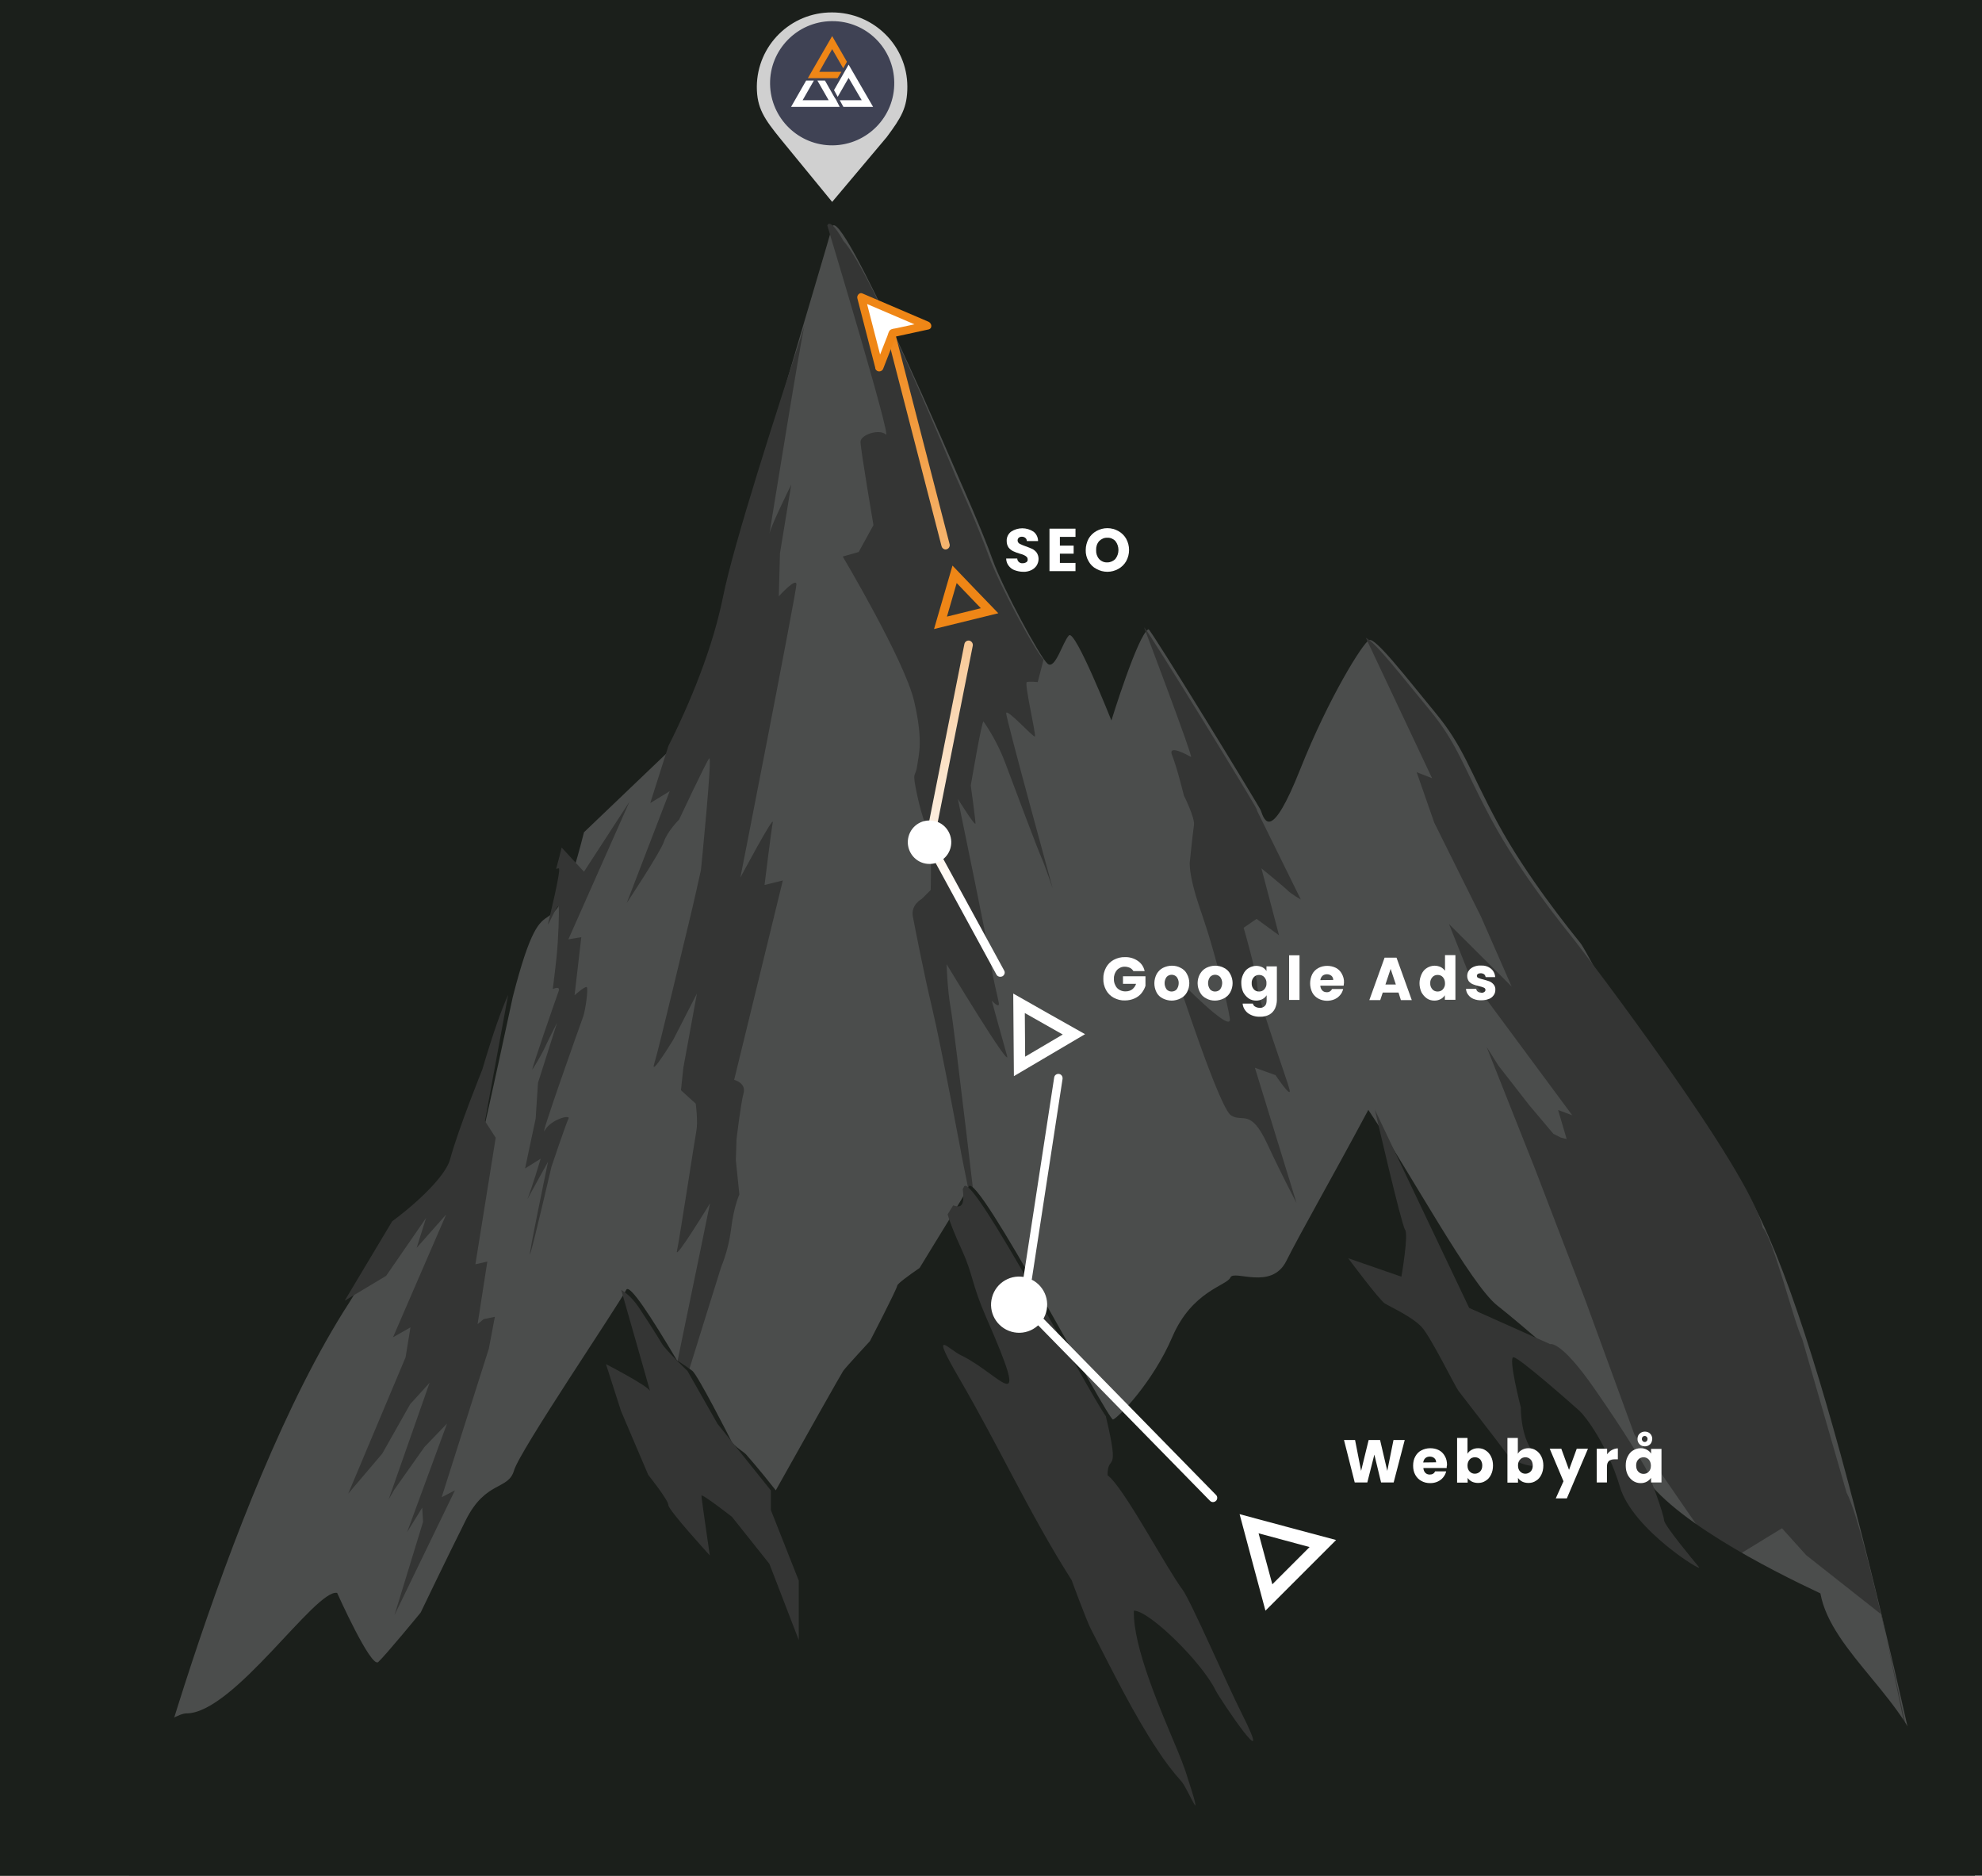 <svg xmlns="http://www.w3.org/2000/svg" xmlns:xlink="http://www.w3.org/1999/xlink" id="Layer_1" x="0px" y="0px" viewBox="0 0 1181.1 1117.6" style="enable-background:new 0 0 1181.1 1117.6;" xml:space="preserve">
<style type="text/css">
	.st0{fill:#1B1F1B;}
	.st1{opacity:0.93;fill-rule:evenodd;clip-rule:evenodd;fill:#4F5150;enable-background:new    ;}
	.st2{fill-rule:evenodd;clip-rule:evenodd;fill:#343534;}
	.st3{fill-rule:evenodd;clip-rule:evenodd;fill:#1B1F1B;}
	.st4{fill:url(#SVGID_1_);}
	.st5{fill:#FFFFFF;}
	.st6{fill:#EF8616;}
	.st7{opacity:0.79;fill:#FFFFFF;enable-background:new    ;}
	.st8{fill:#ABB5B0;}
	.st9{fill:#3F4254;}
</style>
<rect class="st0" width="1181.1" height="1117.6"></rect>
<path class="st1" d="M1028.7,693.6c-44.8-46.9-81-124.3-87-131.8s-32-39.5-49.2-71.4s-20.1-45.1-37.2-65.8s-35.8-45.1-39.5-43.2  s-23.8,33.8-41,77s-21.2,31-23.5,24.4c-0.8-2.2-65.9-108.5-66.9-107.9c-6.3,3.1-22.1,54.4-22.1,54.4s-21.6-54.5-25.3-50.7  s-8.2,20.7-12.7,16.9s-26.8-45.1-32.8-62s-19.4-47-19.4-47s-71.9-168-76.3-151.1s-52.5,173.7-61.5,218.8s-34.3,92-34.3,92l-52,49.7  c-21.6,85.5-21.3,15.8-42.4,98c0,0-14.3,66.6-18.8,85.4s-50.3,49.4-78.6,96.7C133,892.1,76.7,1118.6,76.7,1118.6l1079.7,0.1  C1124.4,968.8,1072.5,739.2,1028.7,693.6z"></path>
<path class="st2" d="M569.6,284c0,0-49.7-121.4-67-140.5c-8.4-14.8-9.6-9.1-9.6-9.1s38.7,128,34.9,124.5s-15.1,0-15.1,4.4  s7.7,49.6,7.7,49.6l-8.8,16l-9.5,2.7c0,0,36.9,62.1,42.5,86s2.8,31.9,1.8,39s-3.2,1.8,0,16.9s6,18.6,7.4,28.4s0.7,28.4,0.7,28.4  l-5.3,5.3c0,0-6.7,3.5-5.3,10.6s6.3,32.8,11.6,55s17.7,88.6,17.7,88.6l10.5,52.3c0,0-15.1-129.5-17.2-141s-2.5-26.6-2.5-26.6  s38.8,64.3,36,54.5s-9.1-32.8-9.1-32.8s4.9,5.3,4.2,1.3s-3.5-14.2-4.4-21.7s-20-99.8-20-99.8s10.5,16.9,10.5,14.6  s-2.8-22.6-2.8-22.6s6.7-39.5,7.6-38.1c5.3,7.7,9.7,16,13,24.8c5.1,13.7,19.5,51.9,21.5,56.3s6.8,18.6,6.8,18.6  S599.6,428.5,599.6,425s16.2,14.6,17.1,13.8s-6.5-31.9-4.8-32.4s6.5,0,6.5,0l3.5-13.5c-4.5-3.8-26.8-45.1-32.8-62  S569.6,284,569.6,284z"></path>
<path class="st2" d="M302.8,592.8c-3.9,8.7-8.6,21.5-15.4,44.5c0,0-14.3,35.4-19.2,53.5c-2.5,9.3-17.9,24.6-34.5,36.9L205.4,775  l24.7-14.8l23.8-34.5l-5.6,17.8l17.6-19.9l-31.7,73.2l10.4-5.9l-2.9,17.8L207.5,890l20.3-23.9l16.6-29.4l11.6-12.8l-24.4,69.5  l3.3-5.7l18.1-25.6l13.4-13.9l-23.8,64.7l9-14.6l0.5,8.5l-17,55.5l36-74.3l-7.9,4.1l28.1-88.5l3.6-19l-6.7,1.4l-3.6,3l5.8-37.3  l-7.1,1.6l12.1-75.4L289,668L302.8,592.8z"></path>
<path class="st2" d="M479.4,194.1c-16.1,49.5-42.2,129.7-48.6,161.8c-0.6,2.8-1.2,5.7-1.9,8.5l0,0c-8.4,35.1-25.2,69.5-30.6,80.1  l-10.8,34l11.6-7.1L373.5,538c0,0,20-30.1,22.1-36.4s9.1-13.3,9.1-13.3s15.8-33.7,17.9-36.4s-4.9,66.5-4.9,66.5s-4.9,22.2-6.7,29.3  s-18.3,77.1-21.1,86s11.3-14.2,11.3-14.2l14.1-27.5l-8.1,44.3l-1.4,13.3l8.8,8c0,0,1.4,10.6,0.4,16s-10.2,65.6-11.6,71.8  s19.7-28.4,19.7-28.4s-39,191.5-41.9,196.8s48.5-158.7,48.5-158.7c3-7.4,5-15.1,6-23c1.6-13.3,4.9-20.4,4.9-20.4l-2.1-20.4l0.4-12.4  c0,0,2.5-21.3,4.2-27.5s-5.6-8-5.6-8l29-118.8l-10.9,2.7c0,0,3.9-31.9,4.9-37.2s-19.3,32.8-19.3,32.8s33.4-170.2,33.4-174.7  s-10.5,7.1-10.5,7.1l0.7-25.7l6.7-40.8c0,0-12.3,24.8-13,29.3S477.5,200,479.4,194.1z"></path>
<path class="st2" d="M1050.4,731.5c-7.5-34.4-106.2-163.7-112.2-171.3s-32-39.5-49.2-71.4s-20-45.1-37.1-65.8  c-15.5-18.7-32.2-40.4-38-43l39.5,83.7l-9.2-3.6l10.5,30.1l27.8,55.9l18.3,41.7l-37.3-37.2l12.7,31.9l60.7,82l-8.4-3.1l5.1,17.3  l-3.5-0.9l-4.4-2.2l-14.5-17.2l-18.3-23.5l-7-11.1l28.7,72.3l29.9,78l29.5,80.7l53.1,77.1l34.8-21.3l14.4,16l45,35.5l32.3,155.6  c-4.2-24.1-40.2-204.6-53.2-228.3l-26.5-91.8C1068.9,787.5,1056.8,738.1,1050.4,731.5z"></path>
<path class="st2" d="M748.7,481.8c-0.7-2.2-64.1-105.6-66.8-107.9h-0.1c0,0,29.6,78,27.9,77.1s-14.1-8-11.2-0.9s7,23.9,7,23.9  s6.7,13.3,6,17.7s-2.5,22.2-2.5,22.2s-0.4,4.4,2.1,14.2s3.9,12.4,8.4,26.6s12,42.6,13.4,52.3s-31.3-24-31.3-24s25,77.2,32,81.6  s11.6-4.4,21.5,16.8s17.5,35.3,17.5,35.3l-24.8-80.5l12.3,4.4c0,0,9.5,14.2,8.4,8.9s-19-54.1-19.3-62.1s-8.1-34.6-8.1-34.6l7.7-5.3  l13.4,9.8l-10.5-39.9c0,0,14.1,11.5,15.8,13.3s7.7,5.3,7.7,5.3l-24.9-50.5l0,0C749.6,484.3,749.1,483.1,748.7,481.8z"></path>
<path class="st2" d="M332,609.3l-11.4,35.9l-1.4,21.3l-6.3,29.7l9.3-5.8c0,0-5.1,17.1-7.9,24.1c3.5-6.5,12.3-22.3,12.3-22.3  s-12.3,59-10.7,55s12.7-51.9,12.7-51.9s8.8-26.2,10.2-28.8s-10.5,0.4-14.2,7.1s21.6-64.3,22.9-67.8s3.3-17.3,2.1-17.7  s-7.2,4.9-7.2,4.9l4-34.6l-7.7,1.3l36.4-82L348,519.4L334.7,505c-1.1,4.6-2.2,8.8-3.3,12.7c1-0.3,1.6-0.4,1.7-0.2  c1.1,1.9-5.8,29.7-6.5,32.8s5.8-12.4,6.3-10.2s-0.2,20-1.2,29.7s-2.3,19.5-2.3,19.5s4.8-2.2,3.5,1.3S316,639,317.3,637.2  c2.5-3.9,4.8-7.9,6.9-12C325.7,621.7,332,609.3,332,609.3z"></path>
<path class="st3" d="M1177,1117.7l-29.4-63.3c-8.4-40.1-56.4-69.6-62.8-105c-29.4-13.8-93.7-46.1-108.1-75  c-11-21.3-24.6-41.1-40.5-59c0,0-28.7-25.6-43.8-37.4c-16-12.4-51.7-79-77-116.7c-22.2,41.5-40,72.4-48.9,90.1s-31.2,4.9-33.3,9.8  s-22.8,7.9-34.6,35.4s-32.4,48.2-35.3,49.2s-81-148.6-86-138.8c-3.6,7-18.7,31-29.3,48.5c-6.7,4.6-13.1,9.3-13.3,10.5  c-0.5,2.7-16.3,33.1-16.3,33.1s-14,15.1-15.9,17.7c-1.1,1.6-23,40.4-40.2,71.2c-10.1-12.9-17.4-21-17.7-21.4  c-0.5-0.8-7.5-5.3-8.5-7.4s-20.2-39.7-23.5-42.4c-1.4-1.1-5.2-3.7-9.2-6.3c-15.4-25.9-28.2-45.7-30.2-42  c-6,11.2-63.5,95.9-66.9,107.7s-16.9,5.9-28.7,29.5s-26.9,55.1-26.9,55.1s-21,25.6-25.3,29.5s-24.5-41.2-24.5-41.2  c-12.9-2.5-61.6,71.8-89.8,71.8c-16.5,0-110,83.4-115.1,96.7L1177,1117.7z"></path>
<path class="st2" d="M572.1,822.1c10.9,18.8,20.7,37.4,30.4,55.8c11.4,21.5,22.8,42.7,36.1,63.6c0,0.1,8.9,24.2,11.5,29.2  c12.9,25.1,25.7,51.1,39.6,71.9c4.3,6.7,9.1,13,14.4,18.9c3.9,4.4,15.2,33.1,2.3-6.3c-1-3-2.7-7.4-4.9-12.7  c-9.3-22.3-26.5-61-25.8-82.8c9.3,0,40.5,30.8,48.6,47.3c2.5,5.2,37.1,56.4,15.3,13.2c-7.9-15.6-30.1-66.6-34.9-73  c-9.7-13.1-31.5-54.4-42.5-66.2c-0.7-0.7-1.4-1.4-2.2-2c0-13.5,7.7,1.4-0.9-34.6V844c-11.5-16.1-79.8-146.2-84.6-137  c-0.2,0.5-0.5,1-0.8,1.5c1.6,11.8-2.3,10.8-5.7,9.7c-1,1.7-2.2,3.5-3.3,5.4c1.2,4.2,3.8,11,8.8,21.9c6.6,14.7,5.4,19.3,14.2,39.5  c28,63.9,8.4,33.8-14.9,22.6C565.6,804.3,553,789.4,572.1,822.1z"></path>
<path class="st2" d="M370.2,768.6c0,0,5.4,2.8,10.4,10.3s11.8,18.2,13.9,21.8s15.2,16.2,15.2,16.2l17.9,31.5l31.8,39.7v11.7l16.6,42  v35.4l-17.5-45.4l-22.3-28c0,0-18.2-14.2-18.2-12.6s5,35.6,5,35.6s-24.7-27-24.7-30s-12-18-12-18l-16.2-38l-9-28  c0,0,25.2,13,26.2,16S370.2,768.6,370.2,768.6z"></path>
<path class="st2" d="M819.3,661.2l56.2,118.1l48.3,21.6c0,0,6.1-2.6,26.2,26.3s27.7,42.6,30.4,47.1s11.2,28.4,11.2,31.4  s17.5,24,20.8,28s-39.4-22.2-47-47.6s-20.8-42.4-24.1-45.4s-36.1-32-39.4-32s4.4,30,4.4,30s-0.4,20,9.6,29s-11.8,7-18.4-2  s-26.2-34-28.4-37s-16.4-32-21.9-38s-18.6-12-21.9-14s-21.9-27-21.9-27l31.7,11c0,0,4.4-25,2.2-28S819.3,661.2,819.3,661.2z"></path>
<linearGradient id="SVGID_1_" gradientUnits="userSpaceOnUse" x1="626.65" y1="787" x2="626.65" y2="1487.763" gradientTransform="matrix(1 0 0 -1 0 1682)">
	<stop offset="0" style="stop-color:#FFFFFF"></stop>
	<stop offset="0.51" style="stop-color:#FFFFFF"></stop>
	<stop offset="1" style="stop-color:#EF8616"></stop>
</linearGradient>
<path class="st4" d="M722.8,895c-0.7,0-1.3-0.3-1.8-0.8L608.2,779c-0.5-0.6-0.8-1.3-0.7-2.1L628.2,642c0.2-1.4,1.5-2.3,2.9-2.1  c1.3,0.2,2.2,1.4,2.1,2.7v0.2l-20.5,133.6l111.9,114.3c1,0.9,1,2.5,0.1,3.5C724.2,894.7,723.5,895,722.8,895z M597.4,581.7  c1.2-0.7,1.7-2.2,1-3.4l0,0l-41.9-76.8l23.2-116.8c0.2-1.4-0.7-2.7-2.1-3c-1.3-0.2-2.6,0.6-2.9,2l-23.4,117.7  c-0.1,0.6,0,1.2,0.2,1.7l42.3,77.6c0.4,0.8,1.3,1.3,2.2,1.3C596.5,582,597,581.9,597.4,581.7z M564.1,327.3c1.3-0.4,2.1-1.7,1.8-3  l-33.1-128.2c-0.4-1.3-1.7-2.1-3-1.8c-1.3,0.4-2.1,1.7-1.8,3.1l33.1,128.1c0.3,1.1,1.3,1.9,2.4,1.9  C563.7,327.4,563.9,327.3,564.1,327.3z"></path>
<path class="st5" d="M611.8,761.3c8.9,2.5,14.1,11.7,11.6,20.6c-2.5,8.9-11.7,14.1-20.6,11.6c-8.9-2.5-14.1-11.7-11.6-20.6l0,0  c2.4-8.8,11.5-14.1,20.4-11.7L611.8,761.3z"></path>
<path class="st5" d="M557.4,489.3c6.9,1.9,10.9,9.1,9,16c-1.9,6.9-9.1,10.9-16,9c-6.8-1.9-10.8-9-9-15.8c1.8-6.9,8.8-11,15.6-9.2  h0.1l0,0C557.1,489.2,557.2,489.3,557.4,489.3z"></path>
<polygon class="st5" points="524,219.1 532,198.6 552.8,194.1 513.2,177.2 "></polygon>
<path class="st6" d="M526.3,219.7l8-20.5l-1.7,1.6l20.7-4.5c2.5-0.6,2-3.7,0-4.6l-39.5-16.9c-1.7-0.7-3.3,1.3-2.9,2.9  c3.6,13.9,7.2,27.9,10.8,41.9c0.8,2.9,5.3,1.8,4.6-1.2c-3.6-14-7.2-27.9-10.8-41.9l-2.9,2.9l39.5,16.9v-4.6l-10.7,2.3l-7.4,1.6  c-1.1,0.2-2.7,0.3-3.6,1.1s-1.2,2.5-1.6,3.5l-2.8,7.1c-1.4,3.7-2.9,7.3-4.3,11C520.7,221.2,525.2,222.5,526.3,219.7z"></path>
<path class="st7" d="M495.9,120.3l32.5-38.6c8.6-11.6,12.3-17.4,12.3-30c0-24.5-20.1-44.3-44.9-44.3C471.2,7.3,451.2,27,451,51.6  v0.1c0,12.8,4.5,19.2,14.4,31.4L495.9,120.3z"></path>
<path class="st5" d="M529.3,49.1c0.2,18.4-14.5,33.5-32.9,33.8S462.9,68.4,462.6,50c-0.2-18.4,14.5-33.5,32.9-33.8h0.4  C514.2,16.1,529.1,30.8,529.3,49.1z"></path>
<path class="st8" d="M528.1,49.1c0.2,17.8-14,32.4-31.8,32.6s-32.4-14-32.6-31.8s14-32.4,31.8-32.6h0.4  C513.6,17.2,527.9,31.4,528.1,49.1z"></path>
<path class="st9" d="M532.9,49.1c0.3,20.4-16.1,37.2-36.5,37.5c-20.4,0.3-37.2-16.1-37.5-36.5s16.1-37.2,36.5-37.5h0.5  C516.2,12.5,532.7,28.8,532.9,49.1z"></path>
<g>
	<path class="st5" d="M675.4,578.6c-0.5-0.8-1.2-1.5-2-1.9c-0.9-0.4-2-0.7-3-0.7c-1.8-0.1-3.6,0.7-4.8,2c-1.2,1.4-1.9,3.3-1.8,5.2   c-0.1,2,0.6,4,1.9,5.5c1.4,1.4,3.3,2.1,5.2,2c1.4,0,2.7-0.4,3.8-1.2c1.1-0.9,1.9-2,2.3-3.3h-7.8v-4.5h13.4v5.7   c-0.5,1.6-1.3,3-2.3,4.3c-1.1,1.4-2.6,2.5-4.2,3.2c-1.8,0.8-3.7,1.2-5.7,1.2c-2.3,0.1-4.6-0.5-6.7-1.6c-2-1.1-3.5-2.6-4.6-4.6   c-1.1-2.1-1.7-4.4-1.6-6.7c-0.1-2.3,0.5-4.6,1.6-6.7c1.1-2,2.6-3.5,4.6-4.6c2.1-1.1,4.4-1.7,6.7-1.6c2.7-0.1,5.4,0.7,7.6,2.2   c2.1,1.4,3.6,3.6,4.1,6.1L675.4,578.6z"></path>
	<path class="st5" d="M692.9,594.9c-1.6-0.8-2.9-2-3.7-3.6c-1.8-3.5-1.7-7.6,0.1-11c0.9-1.5,2.1-2.8,3.7-3.6   c1.6-0.8,3.5-1.3,5.3-1.3c1.9,0,3.7,0.4,5.3,1.3c1.6,0.8,2.9,2,3.7,3.6c1.9,3.4,1.9,7.6,0,11c-0.9,1.6-2.2,2.8-3.8,3.6   s-3.5,1.3-5.3,1.3S694.5,595.7,692.9,594.9z M701.2,589.5c1.6-2.2,1.6-5.2,0-7.4c-1.6-1.7-4.2-1.7-5.8-0.2l0,0l0,0   c-0.1,0.1-0.1,0.1-0.2,0.2c-1.6,2.2-1.6,5.2,0,7.4c0.7,0.8,1.8,1.3,2.9,1.3C699.3,590.8,700.4,590.4,701.2,589.5z"></path>
	<path class="st5" d="M718.8,594.9c-1.6-0.8-2.9-2-3.7-3.6c-1.9-3.4-1.9-7.6,0-11c0.9-1.5,2.1-2.8,3.7-3.6c1.6-0.8,3.5-1.3,5.3-1.3   s3.7,0.4,5.3,1.3c1.6,0.8,2.9,2,3.7,3.6c1.9,3.4,1.9,7.6,0,11c-0.9,1.6-2.2,2.8-3.8,3.6s-3.5,1.3-5.3,1.3S720.4,595.8,718.8,594.9z    M727.1,589.5c1.6-2.2,1.6-5.2,0-7.4c-1.6-1.7-4.2-1.7-5.8-0.2l0,0l0,0c-0.1,0.1-0.1,0.1-0.2,0.2c-1.6,2.2-1.6,5.2,0,7.4   c0.7,0.8,1.8,1.3,2.9,1.3C725.2,590.8,726.3,590.4,727.1,589.5z"></path>
	<path class="st5" d="M752.2,576.3c1,0.5,1.9,1.3,2.5,2.3v-2.8h6.2v20.1c0,1.7-0.4,3.4-1.1,5c-0.7,1.5-1.9,2.8-3.3,3.6   c-1.7,0.9-3.7,1.4-5.6,1.3c-2.6,0.1-5.1-0.6-7.2-2.1c-1.8-1.4-3-3.4-3.2-5.7h6.1c0.2,0.8,0.7,1.5,1.4,1.8c0.8,0.5,1.8,0.7,2.7,0.7   c1.1,0.1,2.2-0.3,3-1.1c0.8-0.7,1.1-1.9,1.1-3.5V593c-0.6,1-1.5,1.8-2.5,2.3c-1.1,0.6-2.4,0.9-3.7,0.9c-1.6,0-3.2-0.4-4.5-1.3   c-1.3-0.9-2.4-2.2-3.2-3.6c-0.8-1.7-1.2-3.6-1.2-5.5c-0.1-1.9,0.4-3.7,1.2-5.4c0.7-1.5,1.8-2.8,3.2-3.6c1.3-0.8,2.9-1.3,4.5-1.3   C749.8,575.5,751.1,575.8,752.2,576.3z M753.4,582.2c-0.8-0.9-1.9-1.3-3.1-1.3c-1.2,0-2.3,0.4-3.1,1.3c-0.9,1-1.4,2.3-1.3,3.6   c-0.1,1.4,0.4,2.7,1.3,3.7c0.8,0.9,1.9,1.3,3.1,1.3c1.2,0,2.3-0.4,3.1-1.3c0.9-1,1.4-2.3,1.3-3.6   C754.8,584.5,754.3,583.2,753.4,582.2z"></path>
	<path class="st5" d="M774.4,569.2v26.6h-6.2v-26.6H774.4z"></path>
	<path class="st5" d="M800.7,587.3h-13.9c0,1.1,0.5,2.1,1.2,2.9c0.7,0.7,1.6,1,2.6,1c1.4,0.1,2.6-0.7,3.2-1.9h6.6   c-0.3,1.3-0.9,2.6-1.8,3.6c-0.9,1.1-2,1.9-3.3,2.5c-3.1,1.3-6.7,1.2-9.7-0.4c-1.5-0.8-2.8-2.1-3.6-3.6c-1.7-3.5-1.7-7.5,0-11   c0.8-1.5,2.1-2.8,3.6-3.6c1.6-0.9,3.5-1.3,5.3-1.3s3.6,0.4,5.2,1.2c1.5,0.8,2.7,2,3.5,3.5c0.9,1.6,1.4,3.4,1.3,5.3   C800.8,586.1,800.8,586.7,800.7,587.3z M794.5,583.9c0-1-0.4-1.9-1.1-2.5c-0.8-0.6-1.7-0.9-2.7-0.9c-0.9,0-1.9,0.3-2.6,0.9   c-0.7,0.7-1.2,1.6-1.3,2.6L794.5,583.9L794.5,583.9z"></path>
	<path class="st5" d="M833.4,591.4H824l-1.5,4.5H816l9.1-25.3h7.1l9.1,25.3h-6.5L833.4,591.4z M831.8,586.6l-3.1-9.3l-3.1,9.3H831.8   z"></path>
	<path class="st5" d="M847.2,580.3c0.7-1.5,1.8-2.8,3.2-3.6c1.3-0.8,2.9-1.3,4.5-1.3c1.2,0,2.5,0.3,3.6,0.8c1,0.5,1.9,1.3,2.6,2.2   v-9.3h6.2v26.6H861V593c-0.6,1-1.5,1.8-2.5,2.3c-1.1,0.6-2.4,0.9-3.7,0.9c-1.6,0-3.2-0.4-4.5-1.3c-1.3-0.9-2.4-2.2-3.2-3.6   c-0.8-1.7-1.2-3.6-1.2-5.5C845.9,583.9,846.4,582,847.2,580.3z M859.8,582.2c-0.8-0.9-1.9-1.3-3.1-1.3c-1.2,0-2.3,0.4-3.1,1.3   c-0.9,1-1.4,2.3-1.3,3.6c-0.1,1.4,0.4,2.7,1.3,3.7c0.8,0.9,1.9,1.3,3.1,1.3c1.2,0,2.3-0.4,3.1-1.3c0.9-1,1.4-2.3,1.3-3.6   C861.1,584.5,860.7,583.2,859.8,582.2z"></path>
	<path class="st5" d="M878.1,595.2c-1.3-0.5-2.4-1.4-3.2-2.5c-0.8-1-1.2-2.2-1.3-3.5h6.1c0.1,0.7,0.4,1.3,1,1.7s1.4,0.6,2.1,0.6   c0.6,0.1,1.3-0.1,1.8-0.5c0.4-0.3,0.6-0.7,0.6-1.2c0-0.6-0.4-1.1-0.9-1.3c-0.9-0.4-1.9-0.7-2.9-0.9c-1.2-0.3-2.4-0.6-3.6-1.1   c-1-0.4-1.8-1-2.5-1.8c-1.3-1.9-1.3-4.5,0-6.4c0.7-1,1.7-1.7,2.8-2.2c1.4-0.6,2.9-0.9,4.4-0.8c2.2-0.1,4.3,0.5,6,1.9   c1.5,1.2,2.4,3.1,2.5,5h-5.7c-0.1-0.7-0.4-1.3-0.9-1.7c-0.6-0.4-1.3-0.6-2-0.6c-0.6,0-1.2,0.1-1.7,0.4c-0.6,0.4-0.8,1.2-0.4,1.9   c0.2,0.2,0.4,0.4,0.7,0.5c0.9,0.4,1.9,0.7,2.9,0.9c1.5,0.4,2.7,0.8,3.6,1.1c1,0.4,1.8,1,2.5,1.8c0.8,0.9,1.2,2.1,1.1,3.3   c0,1.1-0.3,2.3-1,3.2c-0.7,1-1.7,1.8-2.8,2.2c-1.4,0.5-2.8,0.8-4.3,0.8C881.3,596.1,879.6,595.8,878.1,595.2z"></path>
</g>
<g>
	<path class="st5" d="M604.5,339.7c-1.4-0.5-2.6-1.5-3.5-2.7s-1.4-2.7-1.4-4.2h6.6c0,0.8,0.4,1.6,1,2.1s1.4,0.8,2.2,0.7   c0.8,0,1.5-0.2,2.2-0.6c0.6-0.4,0.9-1,0.8-1.7c0-0.6-0.2-1.1-0.6-1.5c-0.4-0.4-0.9-0.7-1.5-1c-0.8-0.4-1.7-0.7-2.6-0.9   c-1.4-0.4-2.7-0.9-4-1.5c-1-0.5-2-1.3-2.7-2.2c-0.8-1.2-1.1-2.5-1.1-3.9c-0.1-2.1,0.9-4.2,2.6-5.5c4.1-2.7,9.3-2.7,13.4,0   c1.7,1.3,2.7,3.4,2.7,5.6h-6.7c0-0.7-0.3-1.5-0.9-1.9c-0.6-0.5-1.3-0.7-2.1-0.7c-0.7,0-1.3,0.2-1.8,0.6c-0.9,0.8-0.9,2.2-0.1,3.1   l0,0c0.2,0.2,0.4,0.3,0.6,0.5c1.2,0.6,2.4,1.1,3.6,1.5c1.6,0.6,3,1.1,4,1.6s1.9,1.3,2.6,2.2c0.7,1.1,1.1,2.4,1.1,3.7   c0,1.4-0.4,2.7-1.1,3.9c-0.8,1.2-1.9,2.2-3.2,2.8c-1.5,0.7-3.2,1.1-4.9,1C607.9,340.7,606.2,340.3,604.5,339.7z"></path>
	<path class="st5" d="M631.6,320v5.1h8.2v4.8h-8.2v5.5h9.3v4.9h-15.5V315h15.5v4.9h-9.3V320z"></path>
	<path class="st5" d="M653.4,339c-2-1-3.6-2.6-4.7-4.6c-1.2-2-1.8-4.4-1.7-6.7c0-2.3,0.6-4.6,1.7-6.7c1.1-1.9,2.7-3.5,4.7-4.6   s4.2-1.7,6.5-1.7s4.5,0.6,6.5,1.7s3.6,2.7,4.7,4.6c2.3,4.2,2.3,9.2,0,13.4c-1.1,1.9-2.7,3.5-4.7,4.6s-4.2,1.7-6.5,1.7   C657.6,340.7,655.4,340.1,653.4,339z M664.7,333c2.4-3.1,2.4-7.5,0-10.6c-1.2-1.3-3-2.1-4.8-2c-1.8-0.1-3.6,0.7-4.9,2   c-1.3,1.5-1.9,3.4-1.8,5.4c-0.1,1.9,0.5,3.8,1.8,5.3c1.3,1.4,3.1,2.1,4.9,2C661.7,335.1,663.5,334.3,664.7,333z"></path>
</g>
<g id="Group_1">
	<path id="Path_1" class="st6" d="M501.4,42.8h-13.2l3.2-5.7l4.5-7.8l6.6,11.4l2.2-3.9l-8.8-15.3l-14.5,25.1h17.7L501.4,42.8z"></path>
</g>
<g id="Group_2">
	<path id="Path_2" class="st5" d="M499.2,57.7l6.5-11.3l7.8,13.3h-13.1l2.2,4h17.7l-14.6-25.2L497,53.7L499.2,57.7z"></path>
</g>
<path id="Path_3" class="st5" d="M498.2,59.4L498.2,59.4l-1.1-1.7l-5.5-9.7h-4.5l6.7,11.7h-15.5L485,48h-4.6l-9,15.7h29L498.2,59.4z  "></path>
<path class="st5" d="M767.4,909.9l-28.7-7.7l7.7,28.8l7.7,28.7l42.1-42.1L767.4,909.9z M758.2,944l-4.1-15.2l-4.1-15.2l15.2,4.1  l15.2,4.1L758.2,944z"></path>
<path class="st5" d="M625.3,604.2L603.8,592l0.2,24.6l0.2,24.6l42.4-25L625.3,604.2z M610.9,629.6l-0.1-13l-0.1-13L622,610l11.3,6.4  L610.9,629.6z"></path>
<path class="st6" d="M581.2,351.2L567.6,337l-5.5,18.9l-5.5,18.9l38.3-9.4L581.2,351.2z M564.3,367.4l2.9-10l2.9-10l7.2,7.5l7.2,7.5  L564.3,367.4z"></path>
<path class="st5" d="M837.1,858l-6.6,25.3H823l-4-16.6l-4.2,16.6h-7.5l-6.4-25.3h6.6l3.6,18.4l4.5-18.4h6.8l4.3,18.4l3.7-18.4H837.1  z"></path>
<path class="st5" d="M862.1,874.7h-13.9c0.1,1.2,0.5,2.2,1.2,2.9s1.6,1,2.6,1c1.5,0,2.6-0.6,3.2-1.9h6.6c-0.3,1.3-0.9,2.5-1.8,3.6  s-2,1.9-3.3,2.5s-2.8,0.9-4.4,0.9c-2,0-3.7-0.4-5.3-1.3c-1.5-0.8-2.7-2-3.6-3.6c-0.9-1.6-1.3-3.4-1.3-5.5s0.4-3.9,1.3-5.5  c0.9-1.6,2-2.8,3.6-3.6c1.5-0.8,3.3-1.3,5.3-1.3c1.9,0,3.7,0.4,5.2,1.2s2.7,2,3.5,3.5c0.9,1.5,1.3,3.3,1.3,5.3  C862.1,873.5,862.1,874.1,862.1,874.7z M855.8,871.3c0-1.1-0.4-1.9-1.1-2.5s-1.6-0.9-2.7-0.9c-1,0-1.9,0.3-2.6,0.9  c-0.7,0.6-1.1,1.5-1.3,2.6L855.8,871.3L855.8,871.3z"></path>
<path class="st5" d="M877.1,863.8c1.1-0.6,2.3-0.9,3.7-0.9c1.7,0,3.2,0.4,4.5,1.3c1.3,0.8,2.4,2,3.2,3.6s1.2,3.4,1.2,5.4  c0,2.1-0.4,3.9-1.2,5.5s-1.8,2.8-3.2,3.6c-1.3,0.9-2.8,1.3-4.5,1.3c-1.4,0-2.7-0.3-3.7-0.8c-1.1-0.6-1.9-1.3-2.5-2.2v2.8h-6.3v-26.6  h6.2v9.4C875.1,865.1,876,864.4,877.1,863.8z M882.1,869.6c-0.9-0.9-1.9-1.3-3.2-1.3c-1.2,0-2.3,0.4-3.1,1.3s-1.3,2.1-1.3,3.6  s0.4,2.7,1.3,3.6c0.9,0.9,1.9,1.3,3.1,1.3s2.3-0.5,3.1-1.3c0.9-0.9,1.3-2.1,1.3-3.7C883.3,871.7,882.8,870.5,882.1,869.6z"></path>
<path class="st5" d="M907.1,863.8c1.1-0.6,2.3-0.9,3.7-0.9c1.7,0,3.2,0.4,4.5,1.3c1.3,0.8,2.4,2,3.2,3.6s1.2,3.4,1.2,5.4  c0,2.1-0.4,3.9-1.2,5.5s-1.8,2.8-3.2,3.6c-1.3,0.9-2.8,1.3-4.5,1.3c-1.4,0-2.7-0.3-3.7-0.8c-1.1-0.6-1.9-1.3-2.5-2.2v2.8h-6.3v-26.6  h6.2v9.4C905.1,865.1,906,864.4,907.1,863.8z M912.1,869.6c-0.9-0.9-1.9-1.3-3.1-1.3c-1.2,0-2.3,0.4-3.1,1.3  c-0.9,0.9-1.3,2.1-1.3,3.6s0.4,2.7,1.3,3.6c0.9,0.9,1.9,1.3,3.1,1.3c1.2,0,2.3-0.5,3.1-1.3c0.9-0.9,1.3-2.1,1.3-3.7  C913.3,871.7,913,870.5,912.1,869.6z"></path>
<path class="st5" d="M946.3,863.2l-12.6,29.6h-6.6l4.6-10.2l-8.2-19.4h6.9l4.6,12.6l4.6-12.6L946.3,863.2L946.3,863.2z"></path>
<path class="st5" d="M960.5,864c1.1-0.6,2.3-1,3.6-1v6.5h-1.8c-1.5,0-2.7,0.3-3.5,1s-1.2,1.8-1.2,3.5v9.3h-6.1v-20.1h6.2v3.3  C958.5,865.5,959.3,864.6,960.5,864z"></path>
<path class="st5" d="M970,867.8c0.8-1.6,1.8-2.8,3.2-3.6c1.3-0.8,2.8-1.3,4.5-1.3c1.4,0,2.7,0.3,3.7,0.9c1.1,0.6,1.9,1.3,2.5,2.3  v-2.8h6.2v20h-6.2v-2.8c-0.6,0.9-1.4,1.7-2.5,2.3s-2.3,0.9-3.7,0.9c-1.6,0-3.1-0.4-4.5-1.3c-1.3-0.9-2.4-2.1-3.2-3.6  c-0.8-1.6-1.2-3.4-1.2-5.5S969.1,869.4,970,867.8z M982.5,869.6c-0.9-0.9-1.9-1.3-3.1-1.3c-1.2,0-2.3,0.4-3.1,1.3  c-0.9,0.9-1.3,2.1-1.3,3.6s0.4,2.8,1.3,3.7c0.9,0.9,1.9,1.3,3.1,1.3c1.2,0,2.3-0.4,3.1-1.3c0.9-0.9,1.3-2.1,1.3-3.6  S983.3,870.5,982.5,869.6z M983.3,860.6c-0.9,0.8-1.9,1.2-3.1,1.2c-1.2,0-2.3-0.4-3.1-1.2s-1.3-1.8-1.3-3.2c0-1.3,0.4-2.4,1.3-3.2  c0.9-0.8,1.9-1.2,3.1-1.2c1.2,0,2.3,0.4,3.1,1.2s1.3,1.8,1.3,3.2C984.5,858.7,984.1,859.8,983.3,860.6z M981.3,856.1  c-0.3-0.3-0.7-0.5-1.2-0.5s-0.9,0.2-1.2,0.5s-0.5,0.8-0.5,1.3s0.2,0.9,0.5,1.3c0.3,0.3,0.7,0.5,1.2,0.5s0.9-0.2,1.2-0.5  s0.5-0.8,0.5-1.3S981.6,856.4,981.3,856.1z"></path>
</svg>